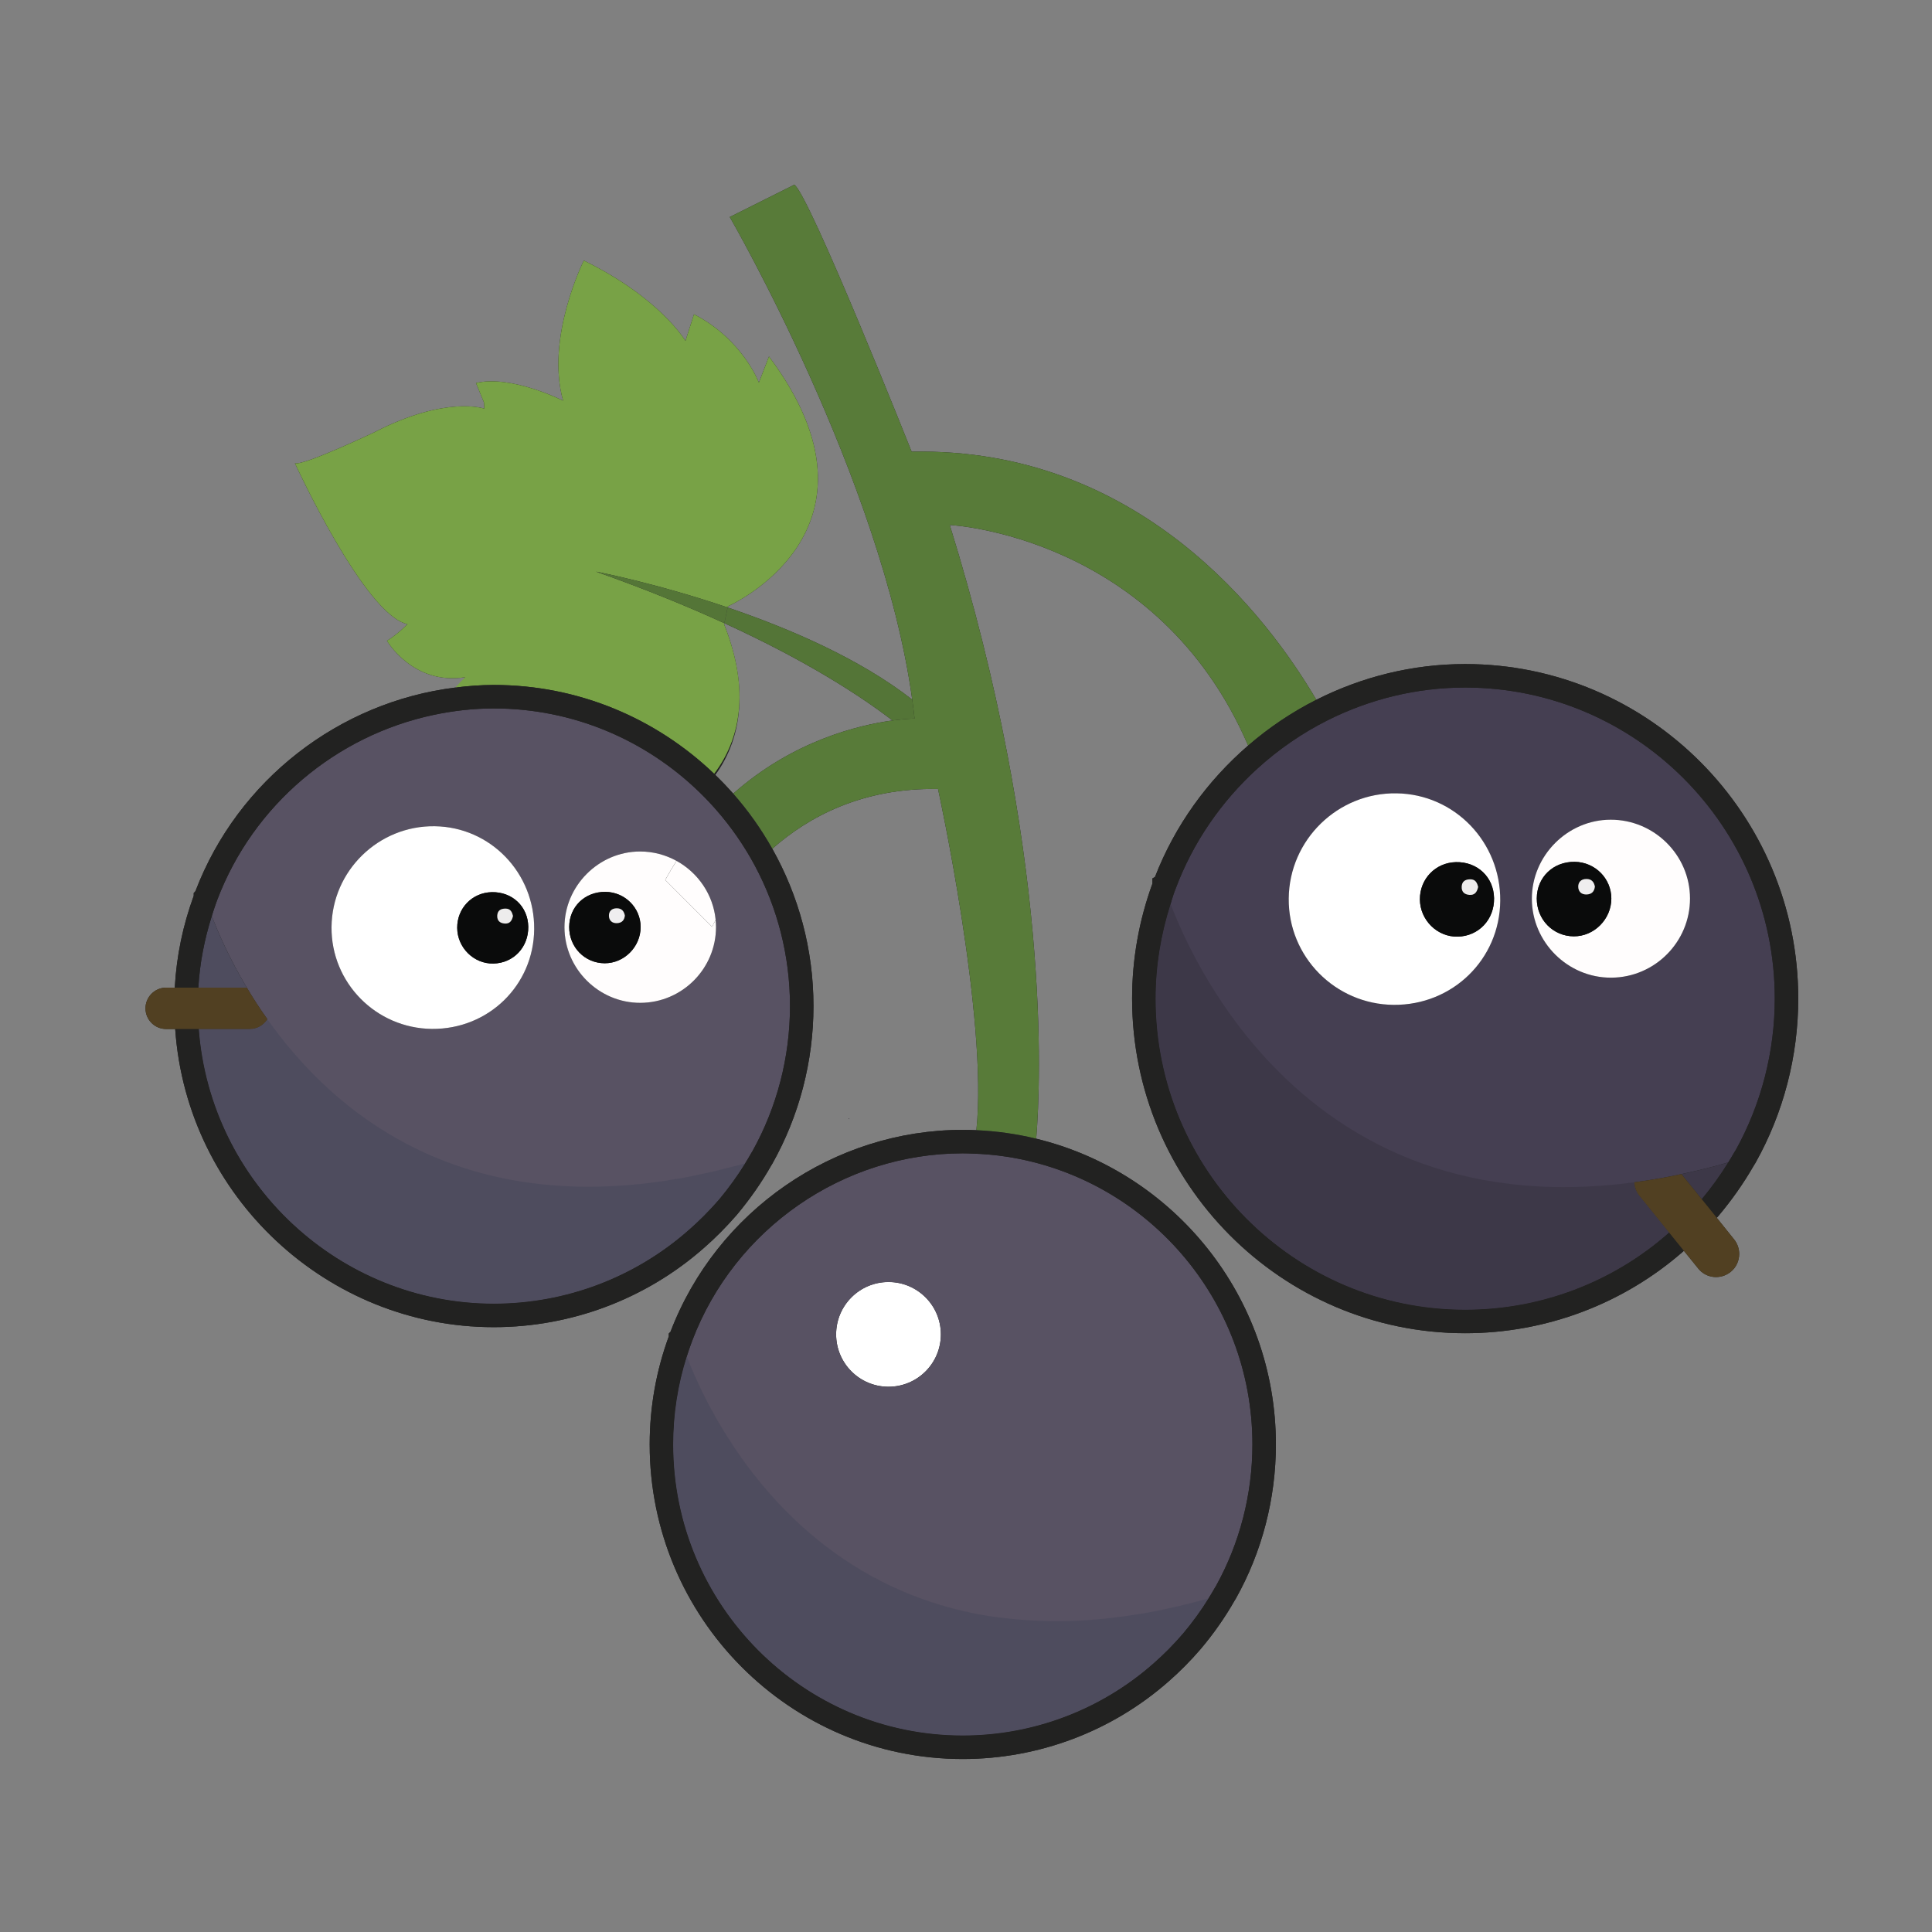 <?xml version="1.0" encoding="utf-8"?>
<!-- Generator: Adobe Illustrator 16.0.0, SVG Export Plug-In . SVG Version: 6.00 Build 0)  -->
<!DOCTYPE svg PUBLIC "-//W3C//DTD SVG 1.1//EN" "http://www.w3.org/Graphics/SVG/1.1/DTD/svg11.dtd">
<svg version="1.1" id="Calque_1" xmlns="http://www.w3.org/2000/svg" xmlns:xlink="http://www.w3.org/1999/xlink" x="0px" y="0px"
	 width="2000px" height="2000px" viewBox="0 0 2000 2000" enable-background="new 0 0 2000 2000" xml:space="preserve">
<rect x="0" y="0" width="2000" height="2000" fill="#808080" stroke="none"/>
<g>
	<path fill="#222221" d="M878.653,1157.769c0.273,0.273,0.273,0.547,0.273,0.821c0.273-0.274,0.273-0.548,0.273-0.821H878.653z"/>
	<path fill="#222221" d="M1072.662,1178.769c-20-4.853-40.694-7.863-61.926-8.779c-4.695-0.2-9.39-0.357-14.137-0.357
		c-133.474,0-254.716,83.863-302.484,208.958l-1.8,1.895v2.968c-13.116,35.821-19.758,73.432-19.758,111.832
		c0,179.568,145.368,325.642,324.053,325.642c78.621,0,154.389-28.578,213.273-80.452c11.558-10.095,22.685-21.337,33.158-33.516
		c13.379-15.853,25.179-32.727,35.095-50.18l1.115-1.758c27.189-48.432,41.548-103.674,41.548-159.747
		C1320.811,1342.031,1214.842,1213.253,1072.662,1178.769z"/>
	<path fill="#222221" d="M1516.695,687.421c-54.526,0-107.063,13.264-154.053,37c-4.569,2.306-9.08,4.719-13.536,7.227
		c4.459-2.511,8.975-4.927,13.547-7.237c-50.727-86.284-182.947-261.441-418.938-256.853c0,0-106.283-267.221-121.463-276.326
		l-66.8,33.4c0,0,157.705,272.441,188.884,499.621c-54.389-42.506-127.631-73.896-191.104-95.411l-3.369,16.284
		c85.969,39.337,141.274,75.559,174.042,100.706C889.294,750.516,821,766.6,759.021,821.59
		c15.379,17.474,28.958,36.578,40.453,57.021c37.379-33,93.157-63.253,171.578-61.853c0,0,52.021,237.863,39.695,353.231
		c21.231,0.916,41.937,3.927,61.926,8.779c4.853-59.242,15.274-297.516-89.474-635.306c0,0,214.927,10.411,308.885,228.316
		c0.494-0.427,0.996-0.845,1.492-1.269c-0.5,0.427-1.005,0.849-1.503,1.278c-41.969,36.232-75.652,82.464-96.474,136.085
		l-2.59,1.421v5.348c-13.979,38.399-21.063,78.452-21.063,119.084c0,191.011,154.642,346.41,344.747,346.41
		c83.558,0,163.979-30.305,226.463-85.295l-7.632-9.421l-7.659-9.477c0.001-0.001,0.002-0.003,0.004-0.004l7.646,9.46l7.631,9.421
		l14.801,18.273c8.158,10.368,23.284,11.895,33.642,3.568c5.779-4.589,8.832-11.558,8.832-18.526
		c0.011-5.242-1.685-10.684-5.253-15.095l-17.979-22.39l-0.005-0.007c0.515-0.597,1.091-1.142,1.604-1.74
		c13.831-16.399,26.073-33.778,36.379-51.694l2.158-3.506c28.936-51.589,44.221-110.368,44.221-169.968
		C1861.558,842.769,1706.852,687.421,1516.695,687.421z"/>
	<path fill="#222221" d="M762.758,1257.61c13.853-16.589,25.873-33.863,35.758-51.357l1.031-1.643
		c27.832-49.505,42.547-105.905,42.547-163.073c0-59.169-15.536-114.737-42.621-162.916c-11.494-20.442-25.063-39.547-40.452-57.021
		c-0.003-0.004-0.006-0.007-0.01-0.011c-0.725-0.823-1.468-1.63-2.201-2.446c-5.239-5.836-10.684-11.478-16.316-16.928
		c14.073-19.293,23.82-44.03,24.919-74.2c0.047-1.042,0.085-2.088,0.11-3.144c0.373-23.096-4.297-49.306-15.913-78.651l0.231-1.095
		c-38.073-17.421-82.105-35.441-132.937-53.399c0,0,0.044,0.009,0.11,0.021c50.793,17.947,94.796,35.967,132.847,53.368
		l3.369-16.284c-0.006-0.002-0.012-0.004-0.018-0.006l0.25-1.132c0,0,177.59-78.21,42.579-258.684l-10.453,27.021
		c0,0-16.716-44.748-67.179-70.706l-8.842,27.59c0,0-25.885-44.379-105.211-83.232c0,0-39.947,79.842-21.432,145.105
		c0,0-53.674-27.084-90.2-18.305l8.264,20.084l0.421,6.474c0,0-39.357-13.905-113.315,24.116c0,0-73.874,35.242-82.821,32.379
		c0,0,72.273,157.484,116.516,166.547c0,0-9.663,10.211-21.231,17.231c0,0,27.021,46.379,81.053,37.716
		c0,0-2.938,4.761-7.625,10.413c-0.887,0.104-1.774,0.204-2.66,0.313C351.21,726.6,246.221,807.358,202.294,922.568l-1.758,1.905
		v2.863c-11.189,30.6-17.769,62.348-19.547,94.211c-0.021,0.271-0.021,0.581-0.042,0.862h-0.011h-9.084
		c-11.685,0-21.253,9.716-21.253,21.4c0,11.842,9.568,21.4,21.253,21.4h9.526h12.189h12.21h52.769c3.386,0,6.567-0.782,9.393-2.17
		c-2.831,1.394-6.019,2.18-9.413,2.18h-52.769c0,0.007,0.001,0.015,0.002,0.021h-12.191h-12.2c0.021,0.273,0.031,0.59,0.063,0.863
		c12.315,172.59,157.146,307.769,329.705,307.769c80.252,0,157.558-29.169,217.621-82.063
		C740.347,1281.716,751.737,1270.284,762.758,1257.61z"/>
</g>
<path fill="none" d="M1244.905,1005.41c0.2,0.348,0.411,0.706,0.611,1.063C1245.316,1006.116,1245.105,1005.758,1244.905,1005.41z"
	/>
<path fill="none" d="M1219.895,955.643c0.053,0.115,0.095,0.231,0.147,0.347C1219.99,955.874,1219.948,955.758,1219.895,955.643z"/>
<path fill="none" d="M846.505,1594.063c0.326,0.263,0.642,0.526,0.968,0.789C847.147,1594.59,846.831,1594.326,846.505,1594.063z"/>
<path fill="none" d="M1237.199,991.41c0.264,0.495,0.537,1,0.8,1.495C1237.737,992.41,1237.463,991.905,1237.199,991.41z"/>
<path fill="none" d="M1230.463,978.295c0.252,0.505,0.494,1.011,0.758,1.526C1230.957,979.306,1230.715,978.8,1230.463,978.295z"/>
<path fill="none" d="M1224.673,966.253c0.189,0.399,0.358,0.789,0.548,1.189C1225.042,967.042,1224.863,966.652,1224.673,966.253z"
	/>
<path fill="none" d="M718.263,1422.031c0.042,0.105,0.084,0.2,0.126,0.295C718.347,1422.231,718.305,1422.137,718.263,1422.031z"/>
<path fill="none" d="M714.294,1412.643c0.085,0.21,0.179,0.441,0.274,0.652C714.473,1413.084,714.379,1412.853,714.294,1412.643z"/>
<path fill="none" d="M749.631,646.221c27.947,70.601,15.705,120.295-10.337,154.821c6.853,6.568,13.442,13.411,19.716,20.548
	c61.979-54.99,130.273-71.074,164.885-75.758c-32.769-25.147-88.074-61.369-174.043-100.706L749.631,646.221z"/>
<path fill="none" d="M1212.073,936.579c0.147,0.39,0.306,0.789,0.463,1.189C1212.379,937.379,1212.221,936.969,1212.073,936.579z"/>
<path fill="none" d="M1414.558,1178.306c0.031,0.01,0.052,0.031,0.084,0.042C1414.61,1178.337,1414.578,1178.315,1414.558,1178.306z
	"/>
<path fill="none" d="M1356.653,1139.095c0.337,0.273,0.663,0.548,1.01,0.821C1357.316,1139.643,1356.99,1139.368,1356.653,1139.095z
	"/>
<path fill="none" d="M1374.452,1152.736c0.463,0.338,0.927,0.674,1.39,1C1375.379,1153.41,1374.915,1153.074,1374.452,1152.736z"/>
<path fill="none" d="M1393.768,1165.895c0.39,0.253,0.779,0.495,1.169,0.737C1394.558,1166.39,1394.157,1166.147,1393.768,1165.895z
	"/>
<path fill="none" d="M722.758,1432c0.168,0.357,0.326,0.705,0.494,1.063C723.084,1432.694,722.926,1432.348,722.758,1432z"/>
<path fill="none" d="M1272.895,1049.2c0.231,0.326,0.463,0.652,0.694,0.989C1273.358,1049.863,1273.126,1049.537,1272.895,1049.2z"
	/>
<path fill="none" d="M1296.6,1079.842c0.326,0.39,0.663,0.779,0.989,1.169C1297.263,1080.621,1296.926,1080.231,1296.6,1079.842z"/>
<path fill="none" d="M1284.126,1064.348c0.337,0.441,0.674,0.884,1.021,1.326C1284.8,1065.231,1284.463,1064.789,1284.126,1064.348z
	"/>
<path fill="none" d="M1340.516,1125.357C1340.516,1125.357,1340.526,1125.357,1340.516,1125.357
	C1340.526,1125.357,1340.516,1125.357,1340.516,1125.357z"/>
<path fill="none" d="M1310.263,1095.421c0.168,0.189,0.348,0.368,0.516,0.548C1310.611,1095.779,1310.431,1095.6,1310.263,1095.421z
	"/>
<path fill="none" d="M1458.948,1199.4c0.042,0.021,0.084,0.031,0.137,0.053C1459.031,1199.442,1458.99,1199.421,1458.948,1199.4z"/>
<path fill="none" d="M988.516,1665.642c0.463,0.116,0.915,0.232,1.379,0.348C989.432,1665.874,988.968,1665.758,988.516,1665.642z"
	/>
<path fill="none" d="M1014.157,1671.306c0.222,0.042,0.442,0.073,0.663,0.115C1014.6,1671.39,1014.379,1671.348,1014.157,1671.306z"
	/>
<path fill="none" d="M964.558,1658.652c0.39,0.127,0.778,0.264,1.179,0.39C965.336,1658.916,964.948,1658.779,964.558,1658.652z"/>
<path fill="none" d="M1128.653,1676.969c0.095-0.011,0.189-0.011,0.295-0.021
	C1128.852,1676.958,1128.747,1676.969,1128.653,1676.969z"/>
<path fill="none" d="M900.842,1630.853c0.021,0.011,0.042,0.021,0.063,0.032C900.884,1630.874,900.863,1630.863,900.842,1630.853z"
	/>
<path fill="none" d="M863.221,1606.874c0.432,0.315,0.863,0.631,1.305,0.937C864.084,1607.495,863.653,1607.189,863.221,1606.874z"
	/>
<path fill="none" d="M942.473,1650.643c0.043,0.01,0.074,0.031,0.105,0.042C942.547,1650.674,942.516,1650.663,942.473,1650.643z"/>
<path fill="none" d="M881.358,1619.221c0.357,0.232,0.716,0.453,1.073,0.674C882.073,1619.663,881.705,1619.442,881.358,1619.221z"
	/>
<path fill="none" d="M728.179,1443.273c0.231,0.463,0.452,0.916,0.685,1.379C728.631,1444.189,728.41,1443.736,728.179,1443.273z"/>
<path fill="none" d="M1179.347,1670.853c2.242-0.368,4.464-0.727,6.716-1.137
	C1183.811,1670.126,1181.589,1670.484,1179.347,1670.853z"/>
<path fill="none" d="M767.968,1509.769c0.222,0.306,0.432,0.61,0.653,0.916C768.4,1510.379,768.179,1510.074,767.968,1509.769z"/>
<path fill="none" d="M741.715,1468.684c0.189,0.327,0.379,0.664,0.568,0.99C742.094,1469.348,741.905,1469.011,741.715,1468.684z"/>
<path fill="none" d="M778.505,1523.969c0.315,0.41,0.632,0.82,0.958,1.231C779.137,1524.789,778.821,1524.379,778.505,1523.969z"/>
<path fill="none" d="M734.505,1455.579c0.242,0.452,0.484,0.895,0.727,1.348C734.979,1456.484,734.737,1456.031,734.505,1455.579z"
	/>
<path fill="none" d="M831.389,1581.189l0.011,0.011C831.4,1581.189,831.389,1581.189,831.389,1581.189z"/>
<path fill="none" d="M711.347,1405.231c-0.137-0.348-0.273-0.705-0.399-1.042l0,0
	C711.073,1404.537,711.21,1404.885,711.347,1405.231z"/>
<path fill="none" d="M790.19,1538.484c0.315,0.379,0.631,0.747,0.957,1.126C790.821,1539.242,790.505,1538.863,790.19,1538.484z"/>
<path fill="none" d="M1235.137,1658.989c1.347-0.347,2.694-0.705,4.053-1.063
	C1237.831,1658.284,1236.484,1658.643,1235.137,1658.989z"/>
<path fill="none" d="M803.021,1553.116c0.147,0.168,0.306,0.326,0.463,0.494C803.326,1553.442,803.179,1553.273,803.021,1553.116z"
	/>
<path fill="none" d="M1215.642,945.6c0.116,0.284,0.242,0.59,0.368,0.874C1215.895,946.189,1215.758,945.884,1215.642,945.6z"/>
<path fill="none" d="M1711.516,1220.958c2.379-0.39,4.758-0.779,7.157-1.2C1716.263,1220.179,1713.895,1220.558,1711.516,1220.958z"
	/>
<path fill="none" d="M1535.379,1221.442c0.23,0.042,0.473,0.084,0.705,0.126C1535.852,1221.526,1535.61,1221.484,1535.379,1221.442z
	"/>
<path fill="none" d="M1770.957,1208.315c1.453-0.368,2.916-0.769,4.369-1.147C1773.873,1207.547,1772.41,1207.937,1770.957,1208.315
	z"/>
<path fill="none" d="M1508.053,1215.41c0.473,0.127,0.957,0.242,1.432,0.358C1509.01,1215.652,1508.536,1215.526,1508.053,1215.41z"
	/>
<path fill="none" d="M1657.442,1227.474c0.116-0.011,0.221-0.011,0.337-0.021
	C1657.662,1227.463,1657.547,1227.474,1657.442,1227.474z"/>
<path fill="none" d="M1482.484,1207.947c0.421,0.137,0.843,0.284,1.264,0.421
	C1483.326,1208.231,1482.915,1208.084,1482.484,1207.947z"/>
<path fill="#78A246" d="M753.463,627.694c0,0,177.59-78.21,42.579-258.684l-10.453,27.021c0,0-16.716-44.748-67.179-70.706
	l-8.842,27.59c0,0-25.885-44.379-105.211-83.232c0,0-39.947,79.842-21.432,145.105c0,0-53.674-27.084-90.2-18.305l8.264,20.084
	l0.421,6.474c0,0-39.357-13.905-113.315,24.116c0,0-73.874,35.242-82.821,32.379c0,0,72.273,157.484,116.516,166.547
	c0,0-9.663,10.211-21.231,17.231c0,0,27.021,46.379,81.053,37.716c0,0-4.095,3.821-10.315,10.716
	c13.126-1.621,26.389-2.684,39.82-2.684c88.39,0,168.737,35.063,228.158,91.979c26.031-34.537,38.284-84.221,10.337-154.821
	l0.231-1.095c-38.073-17.421-82.105-35.441-132.937-53.399c0,0,61.284,11.684,136.305,37.115L753.463,627.694z"/>
<path fill="#547537" d="M923.905,745.832c14.264-1.927,22.854-1.948,22.854-1.948c-0.685-6.494-1.516-13.052-2.422-19.631
	c-54.389-42.506-127.631-73.896-191.104-95.411l-3.369,16.284C835.831,684.463,891.137,720.685,923.905,745.832z"/>
<path fill="#547537" d="M749.863,645.116l3.369-16.284c-75.021-25.432-136.306-37.116-136.306-37.116
	C667.758,609.674,711.789,627.705,749.863,645.116z"/>
<path fill="#3D3848" d="M878.653,1157.769c0.273,0.273,0.273,0.547,0.273,0.821c0.273-0.274,0.273-0.548,0.273-0.821H878.653z"/>
<path fill="#587B39" d="M943.715,467.558c0,0-106.283-267.221-121.463-276.326l-66.8,33.4c0,0,157.705,272.441,188.884,499.621
	c0.905,6.579,1.737,13.137,2.422,19.631c0,0-8.59,0.021-22.854,1.948C889.294,750.516,821,766.6,759.021,821.59
	c15.379,17.474,28.958,36.578,40.453,57.021c37.379-33,93.157-63.253,171.578-61.853c0,0,52.021,237.863,39.695,353.231
	c21.231,0.916,41.937,3.927,61.926,8.779c4.853-59.242,15.274-297.516-89.474-635.306c0,0,214.927,10.411,308.885,228.316
	c21.526-18.579,45.189-34.548,70.568-47.369C1311.926,638.126,1179.705,462.969,943.715,467.558z"/>
<ellipse fill="#FFFFFF" cx="919.778" cy="1381.311" rx="54.219" ry="54.219"/>
<path fill="#453F52" d="M1516.695,711.736c-50.295,0-98.8,12.085-142.222,33.832c-26.484,13.264-50.979,30.211-72.904,50.168
	c-37.053,33.716-66.611,76.116-84.801,124.885l-1.684,4.484c-1.253,3.526-2.169,7.126-3.306,10.684
	c0.006,0.017,0.011,0.03,0.017,0.046c-10.123,31.785-15.521,64.612-15.521,97.913c0,177.61,143.747,322.115,320.441,322.115
	c77.779,0,152.611-28.253,210.748-79.537c0.137-0.126,0.273-0.263,0.41-0.389l-30.895-38.253c-3.264-4.095-4.958-8.853-5.127-13.779
	c-11.609,1.548-22.968,2.727-34.073,3.548c-0.116,0.01-0.221,0.01-0.337,0.021c-44.357,3.242-84.716,0.832-121.348-5.905
	c-0.23-0.042-0.473-0.084-0.705-0.126c-8.853-1.643-17.474-3.548-25.884-5.674c-0.474-0.116-0.958-0.242-1.432-0.358
	c-8.306-2.126-16.411-4.474-24.306-7.042c-0.421-0.137-0.842-0.284-1.263-0.421c-0.001,0-0.002-0.001-0.003-0.001
	c0.412,0.134,0.822,0.277,1.234,0.411c7.895,2.559,16,4.916,24.305,7.042c0.475,0.127,0.958,0.242,1.432,0.358
	c8.422,2.126,17.043,4.031,25.885,5.674c0.231,0.042,0.474,0.084,0.705,0.126c36.643,6.737,76.979,9.169,121.348,5.905
	c0.115-0.011,0.221-0.011,0.336-0.021c11.105-0.82,22.464-1.989,34.074-3.547c6.453-0.832,13.042-1.863,19.663-2.947
	c2.379-0.4,4.747-0.779,7.157-1.2c7.253-1.284,14.559-2.685,21.959-4.337c9.915-2.084,20.063-4.474,30.336-7.095
	c1.453-0.379,2.916-0.758,4.369-1.147c4.547-1.189,9.231-2.621,13.842-3.916c2.211-3.578,4.379-7.168,6.421-10.789l1.253-1.916
	c26.441-47.674,40.41-101.863,40.41-156.811C1837.252,856.179,1693.452,711.736,1516.695,711.736z M1404.595,1172.576
	c0.354,0.212,0.717,0.419,1.073,0.63C1405.312,1172.995,1404.95,1172.788,1404.595,1172.576z M1442.569,1040.221
	c-60.475-0.61-109.095-49.937-108.484-110.126c0.537-60.747,50.853-109.789,111.674-108.842
	c60.053,0.884,107.831,50.432,107.294,111.252C1552.516,993.116,1503.6,1040.758,1442.569,1040.221z M1667.895,1012.074
	c-44.842,0.189-81.938-36.559-82.127-81.475c-0.126-44.768,36.916-82.01,81.611-82.063c45.053-0.053,82.073,36.705,82.126,81.547
	C1749.557,975.063,1713.021,1011.884,1667.895,1012.074z"/>
<path fill="#3D3848" d="M1691.852,1223.905c-11.609,1.548-22.968,2.727-34.073,3.548c-0.116,0.01-0.221,0.01-0.337,0.021
	c-44.357,3.242-84.716,0.832-121.348-5.905c-0.23-0.042-0.473-0.084-0.705-0.126c-8.853-1.643-17.474-3.548-25.884-5.674
	c-0.474-0.116-0.958-0.242-1.432-0.358c-8.306-2.126-16.411-4.474-24.306-7.042c-0.421-0.137-0.842-0.284-1.263-0.421
	c-8.011-2.632-15.821-5.452-23.411-8.484c-0.041-0.021-0.084-0.031-0.137-0.053c-15.621-6.263-30.389-13.326-44.305-21.053
	c-0.031-0.01-0.053-0.031-0.084-0.041c-6.737-3.737-13.264-7.643-19.611-11.674c-0.389-0.242-0.789-0.495-1.168-0.737
	c-6.158-3.937-12.127-7.989-17.926-12.147c-0.464-0.337-0.927-0.674-1.391-1c-5.768-4.179-11.379-8.452-16.799-12.821
	c-0.338-0.273-0.674-0.547-1.012-0.82c-5.547-4.495-10.936-9.074-16.126-13.737l-0.01-0.011
	c-10.643-9.558-20.537-19.41-29.737-29.39c-0.168-0.189-0.348-0.368-0.516-0.547c-4.39-4.779-8.6-9.579-12.674-14.4
	c-0.326-0.389-0.663-0.778-0.989-1.168c-3.969-4.727-7.779-9.453-11.453-14.169c-0.347-0.441-0.684-0.884-1.021-1.326
	c-3.652-4.736-7.169-9.452-10.537-14.157c-0.231-0.327-0.463-0.653-0.694-0.99c-10.484-14.716-19.569-29.126-27.369-42.736
	c-0.199-0.358-0.41-0.705-0.61-1.063c-2.432-4.253-4.727-8.421-6.905-12.494c-0.273-0.506-0.536-1-0.8-1.495
	c-2.105-3.969-4.105-7.842-5.979-11.6c-0.253-0.517-0.506-1.011-0.758-1.526c-1.854-3.737-3.601-7.358-5.232-10.853
	c-0.189-0.4-0.357-0.79-0.547-1.189c-1.652-3.559-3.211-7-4.632-10.264c-0.053-0.115-0.095-0.231-0.147-0.348
	c-1.41-3.221-2.694-6.273-3.884-9.168c-0.116-0.295-0.253-0.59-0.369-0.874c-1.137-2.789-2.168-5.379-3.104-7.82
	c-0.158-0.4-0.316-0.801-0.464-1.189c-0.095-0.253-0.21-0.526-0.305-0.779c-10.126,31.789-15.526,64.621-15.526,97.927
	c0,177.61,143.747,322.115,320.441,322.115c77.779,0,152.611-28.253,210.748-79.537c0.137-0.126,0.273-0.263,0.41-0.389
	l-30.895-38.253C1693.715,1233.59,1692.021,1228.832,1691.852,1223.905z"/>
<path fill="#3D3848" d="M1770.957,1208.315c-10.252,2.643-20.368,5.063-30.283,7.169l20.988,25.937
	c10.127-12.147,19.306-24.874,27.391-37.979c-4.621,1.305-9.18,2.536-13.727,3.736
	C1773.873,1207.547,1772.41,1207.937,1770.957,1208.315z"/>
<path fill="#3D3848" d="M1297.589,1081.011c4.074,4.821,8.284,9.621,12.674,14.399
	C1305.873,1090.643,1301.662,1085.832,1297.589,1081.011z"/>
<path fill="#3D3848" d="M1657.442,1227.474c-44.368,3.253-84.705,0.821-121.348-5.905
	C1572.726,1228.306,1613.073,1230.716,1657.442,1227.474z"/>
<path fill="#3D3848" d="M1285.147,1065.674c3.674,4.727,7.484,9.452,11.453,14.168
	C1292.631,1075.116,1288.821,1070.39,1285.147,1065.674z"/>
<path fill="#3D3848" d="M1691.852,1223.905c-11.609,1.558-22.968,2.727-34.073,3.548
	C1668.884,1226.643,1680.242,1225.463,1691.852,1223.905L1691.852,1223.905z"/>
<path fill="#3D3848" d="M1231.221,979.811c1.884,3.758,3.873,7.632,5.979,11.6C1235.094,987.442,1233.094,983.568,1231.221,979.811z
	"/>
<path fill="#3D3848" d="M1238,992.916c2.179,4.073,4.474,8.242,6.904,12.494C1242.474,1001.147,1240.19,996.989,1238,992.916z"/>
<path fill="#3D3848" d="M1340.526,1125.368c5.189,4.663,10.579,9.231,16.127,13.737
	C1351.105,1134.6,1345.715,1130.021,1340.526,1125.368z"/>
<path fill="#3D3848" d="M1245.516,1006.463c7.811,13.61,16.895,28.021,27.368,42.737
	C1262.41,1034.495,1253.326,1020.073,1245.516,1006.463z"/>
<path fill="#3D3848" d="M1770.957,1208.315c-10.284,2.621-20.421,5.021-30.336,7.095l0.053,0.063
	C1750.589,1213.368,1760.705,1210.958,1770.957,1208.315z"/>
<path fill="#3D3848" d="M1220.042,955.989c1.421,3.264,2.989,6.705,4.631,10.264
	C1223.031,962.694,1221.463,959.253,1220.042,955.989z"/>
<path fill="#3D3848" d="M1212.536,937.779c0.947,2.441,1.969,5.031,3.105,7.82C1214.505,942.811,1213.473,940.221,1212.536,937.779z
	"/>
<path fill="#3D3848" d="M1394.948,1166.632c6.347,4.021,12.873,7.926,19.61,11.674
	C1407.821,1174.568,1401.294,1170.663,1394.948,1166.632z"/>
<path fill="#3D3848" d="M1357.653,1139.916c5.421,4.368,11.031,8.642,16.8,12.82
	C1368.684,1148.568,1363.073,1144.284,1357.653,1139.916z"/>
<path fill="#3D3848" d="M1483.747,1208.368c7.895,2.568,16,4.905,24.306,7.042
	C1499.747,1213.273,1491.653,1210.926,1483.747,1208.368z"/>
<path fill="#3D3848" d="M1789.063,1203.432c0.042-0.063,0.074-0.127,0.116-0.189c-4.61,1.305-9.295,2.727-13.843,3.916
	C1779.884,1205.969,1784.442,1204.747,1789.063,1203.432z"/>
<path fill="#3D3848" d="M1459.073,1199.463c7.589,3.042,15.411,5.853,23.41,8.484
	C1474.485,1205.315,1466.662,1202.495,1459.073,1199.463z"/>
<path fill="#3D3848" d="M1375.842,1153.747c5.8,4.169,11.768,8.222,17.926,12.147
	C1387.621,1161.969,1381.642,1157.905,1375.842,1153.747z"/>
<path fill="#3D3848" d="M1509.494,1215.769c8.421,2.126,17.042,4.031,25.885,5.674
	C1526.526,1219.8,1517.915,1217.895,1509.494,1215.769z"/>
<path fill="#3D3848" d="M1211.779,935.789c0,0,0,0.011,0,0.021c0.095,0.253,0.2,0.526,0.306,0.779
	C1211.957,936.295,1211.884,936.063,1211.779,935.789z"/>
<path fill="#3D3848" d="M1340.516,1125.357c-10.643-9.558-20.537-19.41-29.737-29.389
	C1319.979,1105.947,1329.873,1115.8,1340.516,1125.357z"/>
<path fill="#3D3848" d="M1273.589,1050.189c3.368,4.694,6.884,9.421,10.537,14.158
	C1280.473,1059.61,1276.957,1054.884,1273.589,1050.189z"/>
<path fill="#3D3848" d="M1225.232,967.442c1.631,3.483,3.379,7.115,5.231,10.853
	C1228.611,974.558,1226.853,970.926,1225.232,967.442z"/>
<path fill="#3D3848" d="M1414.642,1178.348c13.927,7.727,28.685,14.8,44.306,21.053
	C1443.316,1193.147,1428.558,1186.074,1414.642,1178.348z"/>
<path fill="#3D3848" d="M1216.01,946.474c1.189,2.895,2.474,5.947,3.885,9.169C1218.484,952.421,1217.199,949.368,1216.01,946.474z"
	/>
<path fill="#FFFFFF" d="M1442.569,1040.221c61.031,0.537,109.947-47.104,110.484-107.716
	c0.536-60.82-47.242-110.368-107.295-111.252c-60.821-0.958-111.137,48.084-111.674,108.842
	C1333.473,990.284,1382.094,1039.621,1442.569,1040.221z M1507.053,892.484c22.23-0.579,39.263,15.474,39.589,37.315
	c0.337,22.116-15.905,39.316-37.601,39.821c-21.157,0.494-39.041-17.116-39.179-38.568
	C1469.747,909.863,1485.968,893.042,1507.053,892.484z"/>
<path fill="#FFFDFD" d="M1667.895,1012.074c45.126-0.189,81.662-37.011,81.61-81.99c-0.053-44.842-37.073-81.6-82.126-81.547
	c-44.705,0.053-81.737,37.284-81.611,82.063C1585.957,975.505,1623.053,1012.264,1667.895,1012.074z M1590.873,930.031
	c0.105-21.863,16.958-38.137,39.221-37.863c21.032,0.253,37.938,17.158,37.959,37.958c0.021,21.358-17.748,39.253-38.885,39.158
	C1607.653,969.189,1590.758,951.884,1590.873,930.031z"/>
<path fill="#0A0B0B" d="M1509.053,969.621c21.694-0.505,37.937-17.705,37.6-39.821c-0.326-21.842-17.369-37.895-39.59-37.315
	c-21.084,0.547-37.305,17.379-37.179,38.568C1470.01,952.505,1487.884,970.105,1509.053,969.621z M1521.895,910.253
	c5.705-0.063,7.231,3.873,8.252,7.895c-1.115,5.357-3.61,8.663-9.021,8.231c-5.063-0.4-8.231-3.031-7.989-8.484
	C1513.389,912.41,1516.779,910.306,1521.895,910.253z"/>
<path fill="#0A0B0B" d="M1668.053,930.126c-0.021-20.8-16.916-37.705-37.959-37.958c-22.263-0.273-39.115,16-39.221,37.863
	c-0.105,21.853,16.779,39.158,38.295,39.253C1650.305,969.379,1668.063,951.484,1668.053,930.126z M1642.115,909.916
	c5.369-0.053,7.958,2.926,8.905,7.863c-0.568,5.126-3.337,7.989-8.548,8.179c-5.389,0.2-8.558-3.031-8.674-7.863
	C1633.674,913.253,1636.653,909.969,1642.115,909.916z"/>
<path fill="#EDECEC" d="M1521.137,926.379c5.41,0.432,7.904-2.874,9.021-8.231c-1.021-4.021-2.548-7.958-8.253-7.895
	c-5.115,0.063-8.505,2.168-8.758,7.652C1512.905,923.348,1516.073,925.979,1521.137,926.379z"/>
<path fill="#EFEEEF" d="M1642.473,925.958c5.222-0.189,7.979-3.063,8.548-8.179c-0.958-4.938-3.548-7.927-8.905-7.863
	c-5.453,0.053-8.441,3.337-8.315,8.189C1633.915,922.937,1637.084,926.158,1642.473,925.958z"/>
<g>
	<path fill="#585263" d="M1041.6,1197.337c-11.432-1.737-23.095-2.747-34.905-3.147c-3.358-0.116-6.716-0.253-10.095-0.253
		c-123.643,0-235.927,77.832-279.979,193.863v0.021l-0.769,2.063c-1.769,4.737-3.39,9.506-4.905,14.306
		c0.126,0.337,0.273,0.694,0.399,1.042c0.896,2.315,1.863,4.769,2.947,7.41c0.085,0.211,0.179,0.442,0.274,0.653
		c1.137,2.758,2.357,5.663,3.694,8.736c0.042,0.105,0.084,0.2,0.126,0.295c1.348,3.074,2.811,6.315,4.369,9.663
		c0.168,0.358,0.326,0.705,0.494,1.063c1.537,3.284,3.189,6.705,4.927,10.221c0.231,0.463,0.452,0.916,0.685,1.379
		c1.768,3.537,3.652,7.189,5.631,10.926c0.242,0.453,0.484,0.906,0.727,1.348c2.053,3.832,4.211,7.748,6.494,11.748
		c0.189,0.326,0.379,0.663,0.568,0.989c7.327,12.769,15.843,26.294,25.674,40.095c0.222,0.305,0.432,0.61,0.653,0.916
		c3.157,4.41,6.452,8.842,9.884,13.283c0.316,0.411,0.632,0.821,0.958,1.232c3.442,4.421,7.011,8.863,10.727,13.284
		c0.315,0.379,0.632,0.747,0.958,1.126c3.82,4.516,7.769,9.021,11.884,13.505c0.147,0.169,0.306,0.327,0.464,0.495
		c8.631,9.368,17.915,18.61,27.904,27.579l0.011,0.011c4.863,4.368,9.916,8.652,15.116,12.873c0.326,0.264,0.642,0.526,0.969,0.79
		c5.084,4.095,10.336,8.105,15.747,12.021c0.432,0.316,0.863,0.632,1.305,0.938c5.442,3.905,11.053,7.716,16.832,11.41
		c0.357,0.221,0.716,0.453,1.073,0.674c5.969,3.778,12.084,7.442,18.411,10.958c0.021,0.011,0.042,0.021,0.063,0.031
		c13.063,7.253,26.916,13.885,41.579,19.758c0.031,0.011,0.074,0.032,0.105,0.042c7.126,2.853,14.453,5.495,21.969,7.969
		c0.389,0.126,0.778,0.263,1.179,0.39c7.399,2.399,15,4.61,22.778,6.6c0.453,0.116,0.916,0.231,1.379,0.348
		c7.896,1.989,15.969,3.779,24.264,5.315c0.221,0.043,0.442,0.074,0.663,0.116c1.838,0.338,3.69,0.658,5.549,0.973
		c-1.865-0.307-3.722-0.624-5.56-0.962c-0.221-0.042-0.441-0.073-0.663-0.115c-8.295-1.537-16.379-3.326-24.263-5.316
		c-0.464-0.115-0.916-0.231-1.379-0.348c-7.79-2-15.379-4.199-22.779-6.6c-0.4-0.126-0.779-0.263-1.179-0.39
		c-7.517-2.463-14.843-5.115-21.969-7.968c-0.042-0.011-0.073-0.032-0.105-0.043c-14.663-5.873-28.516-12.505-41.579-19.758
		c-0.021-0.01-0.042-0.021-0.063-0.031c-6.326-3.516-12.453-7.179-18.41-10.958c-0.358-0.221-0.717-0.452-1.074-0.674
		c-5.779-3.694-11.39-7.494-16.832-11.41c-0.432-0.315-0.862-0.621-1.305-0.937c-5.41-3.916-10.663-7.927-15.748-12.021
		c-0.326-0.264-0.642-0.526-0.968-0.789c-5.2-4.211-10.242-8.506-15.116-12.874l-0.01-0.011
		c-9.99-8.969-19.274-18.211-27.906-27.579c-0.146-0.168-0.305-0.326-0.463-0.494c-4.115-4.484-8.063-8.979-11.884-13.506
		c-0.315-0.379-0.642-0.747-0.958-1.126c-3.716-4.432-7.295-8.853-10.727-13.284c-0.326-0.411-0.642-0.821-0.958-1.231
		c-3.431-4.442-6.726-8.874-9.884-13.284c-0.221-0.306-0.432-0.61-0.652-0.916c-9.832-13.8-18.358-27.326-25.674-40.095
		c-0.189-0.326-0.39-0.663-0.568-0.989c-2.284-4-4.442-7.916-6.495-11.747c-0.242-0.453-0.484-0.906-0.727-1.348
		c-1.989-3.737-3.862-7.379-5.632-10.927c-0.231-0.463-0.452-0.916-0.684-1.379c-1.748-3.516-3.39-6.937-4.927-10.221
		c-0.168-0.358-0.326-0.705-0.494-1.063c-1.558-3.347-3.021-6.6-4.368-9.663c-0.043-0.104-0.085-0.2-0.127-0.295
		c-1.337-3.073-2.568-5.979-3.694-8.736c-0.085-0.211-0.189-0.442-0.274-0.652c-1.084-2.643-2.053-5.095-2.947-7.411
		c-0.137-0.348-0.273-0.694-0.399-1.042c-9.327,29.379-14.085,59.947-14.085,91.084c0,166.158,134.464,301.337,299.748,301.337
		c72.705,0,142.758-26.441,197.242-74.421c10.736-9.379,21.042-19.789,30.694-31c9.779-11.59,18.663-23.842,26.516-36.463
		c0.042-0.063,0.074-0.127,0.116-0.189c-3.989,1.104-8.042,2.347-11.979,3.379c-1.348,0.357-2.706,0.716-4.053,1.063
		c-7.162,1.826-14.246,3.532-21.234,5.087c6.988-1.558,14.076-3.269,21.234-5.098c1.348-0.347,2.694-0.705,4.053-1.063
		c3.937-1.032,7.989-2.273,11.979-3.39c2.221-3.568,4.379-7.158,6.421-10.779l1.158-1.863
		c24.705-44.516,37.758-95.168,37.758-146.61C1296.505,1344.484,1185.695,1219.221,1041.6,1197.337z M919.758,1435.632
		c-29.947,0-54.222-24.274-54.222-54.222s24.274-54.221,54.222-54.221s54.221,24.273,54.221,54.221
		S949.695,1435.632,919.758,1435.632z M1128.653,1676.979c-0.995,0.072-1.971,0.118-2.961,0.185
		c0.992-0.067,1.976-0.122,2.972-0.195c0.095-0.011,0.189-0.011,0.294-0.021c2-0.147,4.016-0.318,6.031-0.491
		c-2.022,0.18-4.04,0.353-6.041,0.502C1128.852,1676.969,1128.758,1676.969,1128.653,1676.979z M1117.525,1677.649
		c0.673-0.035,1.342-0.064,2.017-0.102C1118.867,1677.584,1118.197,1677.616,1117.525,1677.649z M1176.194,1671.366
		c1.054-0.171,2.107-0.34,3.164-0.514c0.692-0.114,1.386-0.229,2.078-0.343c-0.694,0.115-1.395,0.239-2.089,0.354
		C1178.29,1671.039,1177.243,1671.2,1176.194,1671.366z M1183.985,1670.078c0.696-0.119,1.39-0.235,2.089-0.362
		c1.071-0.19,2.146-0.389,3.22-0.585c-1.078,0.2-2.158,0.404-3.23,0.596C1185.366,1669.85,1184.679,1669.96,1183.985,1670.078z
		 M1207.105,1665.547c-0.038,0.008-0.075,0.016-0.112,0.023c0.419-0.088,0.844-0.184,1.264-0.272
		C1207.873,1665.379,1207.487,1665.467,1207.105,1665.547z"/>
	<path fill="#4E4C5E" d="M1239.19,1657.927c-1.348,0.357-2.706,0.716-4.053,1.063c-9.495,2.421-18.854,4.632-28.032,6.558
		c-7.095,1.517-14.137,2.948-21.042,4.18c-2.252,0.399-4.484,0.769-6.716,1.137c-7.263,1.211-14.368,2.168-21.421,3.074
		c-9.842,1.263-19.537,2.315-28.979,3.021c-0.096,0.011-0.189,0.011-0.295,0.021c-26.853,1.958-51.969,1.505-75.758-0.61
		c-13.084-1.169-25.885-2.695-38.074-4.938c-0.221-0.042-0.441-0.073-0.663-0.115c-8.295-1.537-16.379-3.326-24.263-5.316
		c-0.464-0.115-0.916-0.231-1.379-0.348c-7.79-2-15.379-4.199-22.779-6.6c-0.4-0.126-0.779-0.263-1.179-0.39
		c-7.517-2.463-14.843-5.115-21.969-7.968c-0.042-0.011-0.073-0.032-0.105-0.043c-14.663-5.873-28.516-12.505-41.579-19.758
		c-0.021-0.01-0.042-0.021-0.063-0.031c-6.326-3.516-12.453-7.179-18.41-10.958c-0.358-0.221-0.717-0.452-1.074-0.674
		c-5.779-3.694-11.39-7.494-16.832-11.41c-0.432-0.315-0.862-0.621-1.305-0.937c-5.41-3.916-10.663-7.927-15.748-12.021
		c-0.326-0.264-0.642-0.526-0.968-0.789c-5.2-4.211-10.242-8.506-15.116-12.874l-0.01-0.011
		c-9.99-8.969-19.274-18.211-27.906-27.579c-0.146-0.168-0.305-0.326-0.463-0.494c-4.115-4.484-8.063-8.979-11.884-13.506
		c-0.315-0.379-0.642-0.747-0.958-1.126c-3.716-4.432-7.295-8.853-10.727-13.284c-0.326-0.411-0.642-0.821-0.958-1.231
		c-3.431-4.442-6.726-8.874-9.884-13.284c-0.221-0.306-0.432-0.61-0.652-0.916c-9.832-13.8-18.358-27.326-25.674-40.095
		c-0.189-0.326-0.39-0.663-0.568-0.989c-2.284-4-4.442-7.916-6.495-11.747c-0.242-0.453-0.484-0.906-0.727-1.348
		c-1.989-3.737-3.862-7.379-5.632-10.927c-0.231-0.463-0.452-0.916-0.684-1.379c-1.748-3.516-3.39-6.937-4.927-10.221
		c-0.168-0.358-0.326-0.705-0.494-1.063c-1.558-3.347-3.021-6.6-4.368-9.663c-0.043-0.104-0.085-0.2-0.127-0.295
		c-1.337-3.073-2.568-5.979-3.694-8.736c-0.085-0.211-0.189-0.442-0.274-0.652c-1.084-2.643-2.053-5.095-2.947-7.411
		c-0.137-0.348-0.273-0.694-0.399-1.042c-9.327,29.379-14.085,59.947-14.085,91.084c0,166.158,134.464,301.337,299.748,301.337
		c72.705,0,142.758-26.441,197.242-74.421c10.736-9.379,21.042-19.789,30.694-31c9.779-11.59,18.663-23.842,26.516-36.463
		c0.042-0.063,0.074-0.127,0.116-0.189C1247.179,1655.652,1243.126,1656.895,1239.19,1657.927z"/>
	<path fill="#585263" d="M781.421,896.126c-11.105-20.769-24.559-40.084-39.927-57.673c-5.863-6.706-12.011-13.147-18.432-19.327
		c-55.105-53.053-129.769-85.758-211.926-85.758c-21.18,0-41.969,2.421-62.222,6.695
		c-100.663,21.252-186.578,92.789-224.073,191.589v0.032l-0.769,2.063c-1.789,4.8-3.273,9.685-4.821,14.548
		c6.526,17.042,18.105,43.769,36.242,74.115c6.222,10.474,13.211,21.4,21.253,32.643c33.79,47.817,83.014,98.951,152.265,133.213
		c-69.256-34.261-118.48-85.393-152.265-133.213c-3.8,6.074-10.474,10.168-18.221,10.168h-52.769
		c12.011,159.653,145.884,284.327,305.368,284.327c74.337,0,145.937-27.011,201.621-76.063c10.811-9.379,21.39-20.011,31.516-31.643
		c10.169-12.179,19.284-24.842,27.221-37.694c-0.853,0.231-1.705,0.516-2.568,0.736c0.853-0.221,1.706-0.505,2.568-0.736
		c2.222-3.601,4.39-7.2,6.411-10.821l1.115-1.811c25.369-45.6,38.779-97.432,38.779-149.989
		C817.789,988.979,804.6,939.474,781.421,896.126z M662.536,881.463c13.663-0.021,26.558,3.526,37.8,9.705
		c22.211,12.211,37.969,34.801,40.506,61.053c0.231,2.432,0.379,4.885,0.39,7.369c0.042,43.095-34.969,78.368-78.2,78.558
		c-42.969,0.179-78.506-35.031-78.695-78.063C584.221,917.189,619.705,881.505,662.536,881.463z M343.199,959.6
		c0.516-58.21,48.716-105.199,106.99-104.284c57.536,0.853,103.315,48.327,102.8,106.601
		c-0.517,58.073-47.379,103.716-105.853,103.199C389.199,1064.537,342.611,1017.263,343.199,959.6z M645.031,1227.2
		c5.011-0.306,10.168-0.758,15.337-1.368C655.21,1226.442,650.042,1226.895,645.031,1227.2z M695.737,1221.126
		c6.832-0.915,13.663-2.126,20.643-3.642c1.409-0.282,2.82-0.567,4.242-0.865c-1.423,0.298-2.832,0.582-4.242,0.865
		C709.4,1219,702.569,1220.221,695.737,1221.126z M725.642,1215.505c-1.547,0.368-3.057,0.7-4.549,1.016
		C722.588,1216.205,724.098,1215.873,725.642,1215.505c10.326-2.126,20.947-4.705,31.884-7.589
		C746.6,1210.8,735.968,1213.379,725.642,1215.505z"/>
	<path fill="#4E4C5E" d="M744.263,1241.842c10.169-12.179,19.284-24.842,27.221-37.694c-0.853,0.231-1.705,0.516-2.568,0.736
		c-3.8,1.211-7.589,2.274-11.39,3.032c-10.926,2.884-21.558,5.463-31.884,7.589c-3.189,0.759-6.222,1.369-9.263,1.979
		c-6.979,1.516-13.811,2.736-20.643,3.642c-5.621,1.063-11.231,1.821-16.694,2.579h-0.61c-5.769,0.916-11.39,1.516-17,2.127h-1.063
		c-5.158,0.61-10.326,1.063-15.337,1.368c-193.105,13.811-306.506-84.705-368.284-172.147c-3.8,6.074-10.474,10.168-18.221,10.168
		h-52.769c12.011,159.653,145.884,284.327,305.368,284.327c74.337,0,145.937-27.011,201.621-76.063
		C723.558,1264.105,734.137,1253.474,744.263,1241.842z"/>
	<path fill="#4E4C5E" d="M219.252,948.295c-7.694,24.21-12.483,49.042-13.947,74.115h50.189
		C237.358,992.063,225.779,965.326,219.252,948.295z"/>
</g>
<path fill="#FFFFFF" d="M450.19,855.315C391.915,854.4,343.705,901.39,343.199,959.6c-0.578,57.674,46,104.938,103.938,105.516
	c58.474,0.517,105.347-45.137,105.853-103.199C553.505,903.643,507.726,856.168,450.19,855.315z M546.852,959.315
	c0.316,21.189-15.241,37.663-36.021,38.147c-20.273,0.474-37.41-16.399-37.537-36.958c-0.126-20.294,15.421-36.421,35.621-36.947
	C530.221,923.011,546.536,938.39,546.852,959.315z"/>
<path fill="#FFFDFD" d="M688.642,910.895c3.758-6.895,7.685-13.39,11.685-19.727c-11.242-6.179-24.127-9.726-37.801-9.705
	c-42.831,0.053-78.315,35.727-78.199,78.621c0.189,43.032,35.726,78.242,78.694,78.063c43.231-0.189,78.242-35.463,78.2-78.558
	c0-2.484-0.147-4.938-0.39-7.369c-2.41,4.559-3.61,7.264-3.61,7.264L688.642,910.895z M625.926,997.158
	c-20.61-0.095-36.8-16.674-36.694-37.61c0.104-20.948,16.252-36.537,37.579-36.284c20.157,0.242,36.347,16.441,36.368,36.368
	C663.19,980.095,646.168,997.242,625.926,997.158z"/>
<path fill="#FFFDFD" d="M700.336,891.168c-4,6.337-7.926,12.843-11.684,19.727l48.589,48.59c0,0,1.2-2.705,3.61-7.264
	C738.294,925.969,722.547,903.379,700.336,891.168z"/>
<path fill="#0A0B0B" d="M473.305,960.516c0.127,20.559,17.264,37.421,37.537,36.958c20.779-0.484,36.348-16.958,36.021-38.147
	c-0.315-20.926-16.631-36.305-37.937-35.747C488.715,924.095,473.179,940.221,473.305,960.516z M523.147,940.59
	c5.464-0.063,6.938,3.716,7.916,7.568c-1.073,5.137-3.463,8.305-8.642,7.895c-4.853-0.39-7.885-2.905-7.653-8.126
	C514.99,942.663,518.242,940.643,523.147,940.59z"/>
<path fill="#0A0B0B" d="M626.811,923.263c-21.327-0.252-37.475,15.327-37.579,36.284c-0.105,20.938,16.084,37.517,36.694,37.611
	c20.253,0.084,37.273-17.053,37.253-37.517C663.157,939.705,646.957,923.505,626.811,923.263z M638.673,955.643
	c-5.168,0.189-8.2-2.905-8.315-7.526c-0.116-4.653,2.736-7.801,7.969-7.853c5.137-0.053,7.621,2.811,8.536,7.536
	C646.316,952.716,643.662,955.452,638.673,955.643z"/>
<path fill="#EDECEC" d="M522.41,956.042c5.179,0.411,7.579-2.758,8.642-7.895c-0.979-3.853-2.441-7.632-7.915-7.568
	c-4.905,0.053-8.147,2.073-8.39,7.326C514.526,953.137,517.569,955.652,522.41,956.042z"/>
<path fill="#EFEEEF" d="M638.326,940.263c-5.232,0.053-8.085,3.2-7.969,7.854c0.115,4.631,3.147,7.726,8.315,7.525
	c5-0.189,7.643-2.926,8.189-7.842C645.948,943.074,643.463,940.211,638.326,940.263z"/>
<g>
	<path fill="#222221" d="M1072.662,1178.769c-20-4.853-40.694-7.863-61.926-8.779c-4.695-0.2-9.39-0.357-14.137-0.357
		c-133.474,0-254.716,83.863-302.484,208.958l-1.8,1.895v2.968c-13.116,35.821-19.758,73.432-19.758,111.832
		c0,179.568,145.368,325.642,324.053,325.642c78.621,0,154.389-28.578,213.273-80.452c11.558-10.095,22.685-21.337,33.158-33.516
		c13.379-15.853,25.179-32.727,35.095-50.18l1.115-1.758c27.189-48.432,41.548-103.674,41.548-159.747
		C1320.811,1342.031,1214.842,1213.253,1072.662,1178.769z M1257.589,1643.747c-2.042,3.621-4.21,7.211-6.421,10.779
		c-0.042,0.063-0.074,0.126-0.116,0.189c-7.853,12.632-16.726,24.874-26.516,36.463c-9.652,11.211-19.958,21.632-30.694,31.001
		c-54.484,47.989-124.537,74.421-197.242,74.421c-165.284,0-299.747-135.179-299.747-301.337c0-31.137,4.758-61.705,14.084-91.084
		l0,0c1.526-4.801,3.137-9.579,4.905-14.306l0.769-2.063v-0.021c44.052-116.032,156.347-193.863,279.979-193.863
		c3.39,0,6.737,0.147,10.095,0.253c11.811,0.399,23.474,1.41,34.905,3.147c144.095,21.884,254.905,147.157,254.905,297.947
		c0,51.442-13.053,102.095-37.758,146.61L1257.589,1643.747z"/>
	<path fill="#222221" d="M1516.695,687.421c-54.526,0-107.063,13.264-154.053,37c-25.379,12.811-49.042,28.779-70.568,47.368
		c-41.969,36.232-75.652,82.464-96.474,136.085l-2.59,1.421v5.348c-13.979,38.399-21.063,78.452-21.063,119.084
		c0,191.011,154.642,346.41,344.747,346.41c83.558,0,163.979-30.305,226.463-85.295l-7.632-9.421l-7.674-9.494
		c-0.137,0.126-0.273,0.263-0.41,0.39c-58.126,51.284-132.969,79.536-210.747,79.536c-176.694,0-320.442-144.505-320.442-322.115
		c0-33.306,5.4-66.127,15.526-97.927c0,0,0-0.011,0-0.021c1.137-3.559,2.053-7.158,3.306-10.685l1.684-4.484
		c18.189-48.769,47.758-91.158,84.801-124.884c21.926-19.947,46.421-36.905,72.904-50.169
		c43.422-21.747,91.938-33.831,142.222-33.831c176.758,0,320.558,144.441,320.558,321.989c0,54.958-13.969,109.137-40.41,156.811
		l-1.253,1.916c-2.042,3.621-4.21,7.21-6.421,10.789c-0.042,0.063-0.074,0.127-0.116,0.189
		c-8.084,13.095-17.263,25.821-27.39,37.979l7.842,9.684l7.674,9.558c0.517-0.6,1.096-1.146,1.611-1.747
		c13.831-16.399,26.073-33.778,36.379-51.694l2.158-3.506c28.936-51.589,44.221-110.368,44.221-169.968
		C1861.558,842.769,1706.852,687.421,1516.695,687.421z"/>
	<path fill="#222221" d="M762.758,1257.61c13.853-16.589,25.873-33.863,35.758-51.357l1.031-1.643
		c27.832-49.505,42.547-105.905,42.547-163.073c0-59.169-15.536-114.737-42.621-162.916c-11.494-20.442-25.063-39.547-40.452-57.021
		c-6.273-7.126-12.863-13.979-19.716-20.547c-59.421-56.916-139.769-91.979-228.158-91.979c-13.432,0-26.694,1.063-39.82,2.684
		C351.21,726.6,246.221,807.358,202.294,922.568l-1.758,1.905v2.863c-11.189,30.6-17.769,62.348-19.547,94.211
		c-0.021,0.273-0.021,0.589-0.042,0.873h12.168h12.2c1.463-25.073,6.253-49.905,13.947-74.115c1.548-4.863,3.031-9.737,4.821-14.548
		l0.769-2.063v-0.031c37.494-98.8,123.41-170.337,224.073-191.589c20.253-4.274,41.053-6.695,62.221-6.695
		c82.158,0,156.821,32.705,211.927,85.758c6.41,6.179,12.568,12.621,18.432,19.326c15.368,17.59,28.811,36.905,39.926,57.674
		c23.18,43.337,36.369,92.843,36.369,145.4s-13.4,104.39-38.779,149.989l-1.116,1.811c-2.021,3.621-4.189,7.221-6.41,10.821
		c-7.937,12.842-17.053,25.516-27.221,37.694c-10.127,11.632-20.705,22.264-31.506,31.653
		c-55.684,49.042-127.284,76.063-201.621,76.063c-159.484,0-293.357-124.674-305.368-284.326h-12.21h-12.2
		c0.021,0.273,0.031,0.59,0.063,0.863c12.315,172.59,157.146,307.769,329.705,307.769c80.252,0,157.558-29.169,217.621-82.063
		C740.347,1281.716,751.737,1270.284,762.758,1257.61z"/>
</g>
<g>
	<path fill="#514022" d="M1795.168,1283.042l-17.979-22.39l-7.674-9.558l-7.842-9.685l-20.99-25.937l-0.053-0.063
		c-7.4,1.664-14.705,3.053-21.957,4.338c-2.4,0.431-4.77,0.811-7.158,1.199c-6.611,1.084-13.211,2.116-19.663,2.947l0,0
		c0.168,4.927,1.873,9.685,5.095,13.758l30.895,38.253l7.674,9.495l7.631,9.421l14.801,18.273
		c8.158,10.368,23.284,11.895,33.642,3.568c5.779-4.589,8.832-11.558,8.832-18.526
		C1800.432,1292.895,1798.737,1287.453,1795.168,1283.042z"/>
	<path fill="#514022" d="M205.305,1022.41h-12.2h-12.168h-9.084c-11.685,0-21.253,9.716-21.253,21.4
		c0,11.842,9.568,21.4,21.253,21.4h9.526h12.189h12.21h52.769c7.748,0,14.421-4.096,18.222-10.169
		c-8.043-11.231-15.032-22.169-21.253-32.642h-50.211V1022.41z"/>
</g>
</svg>

